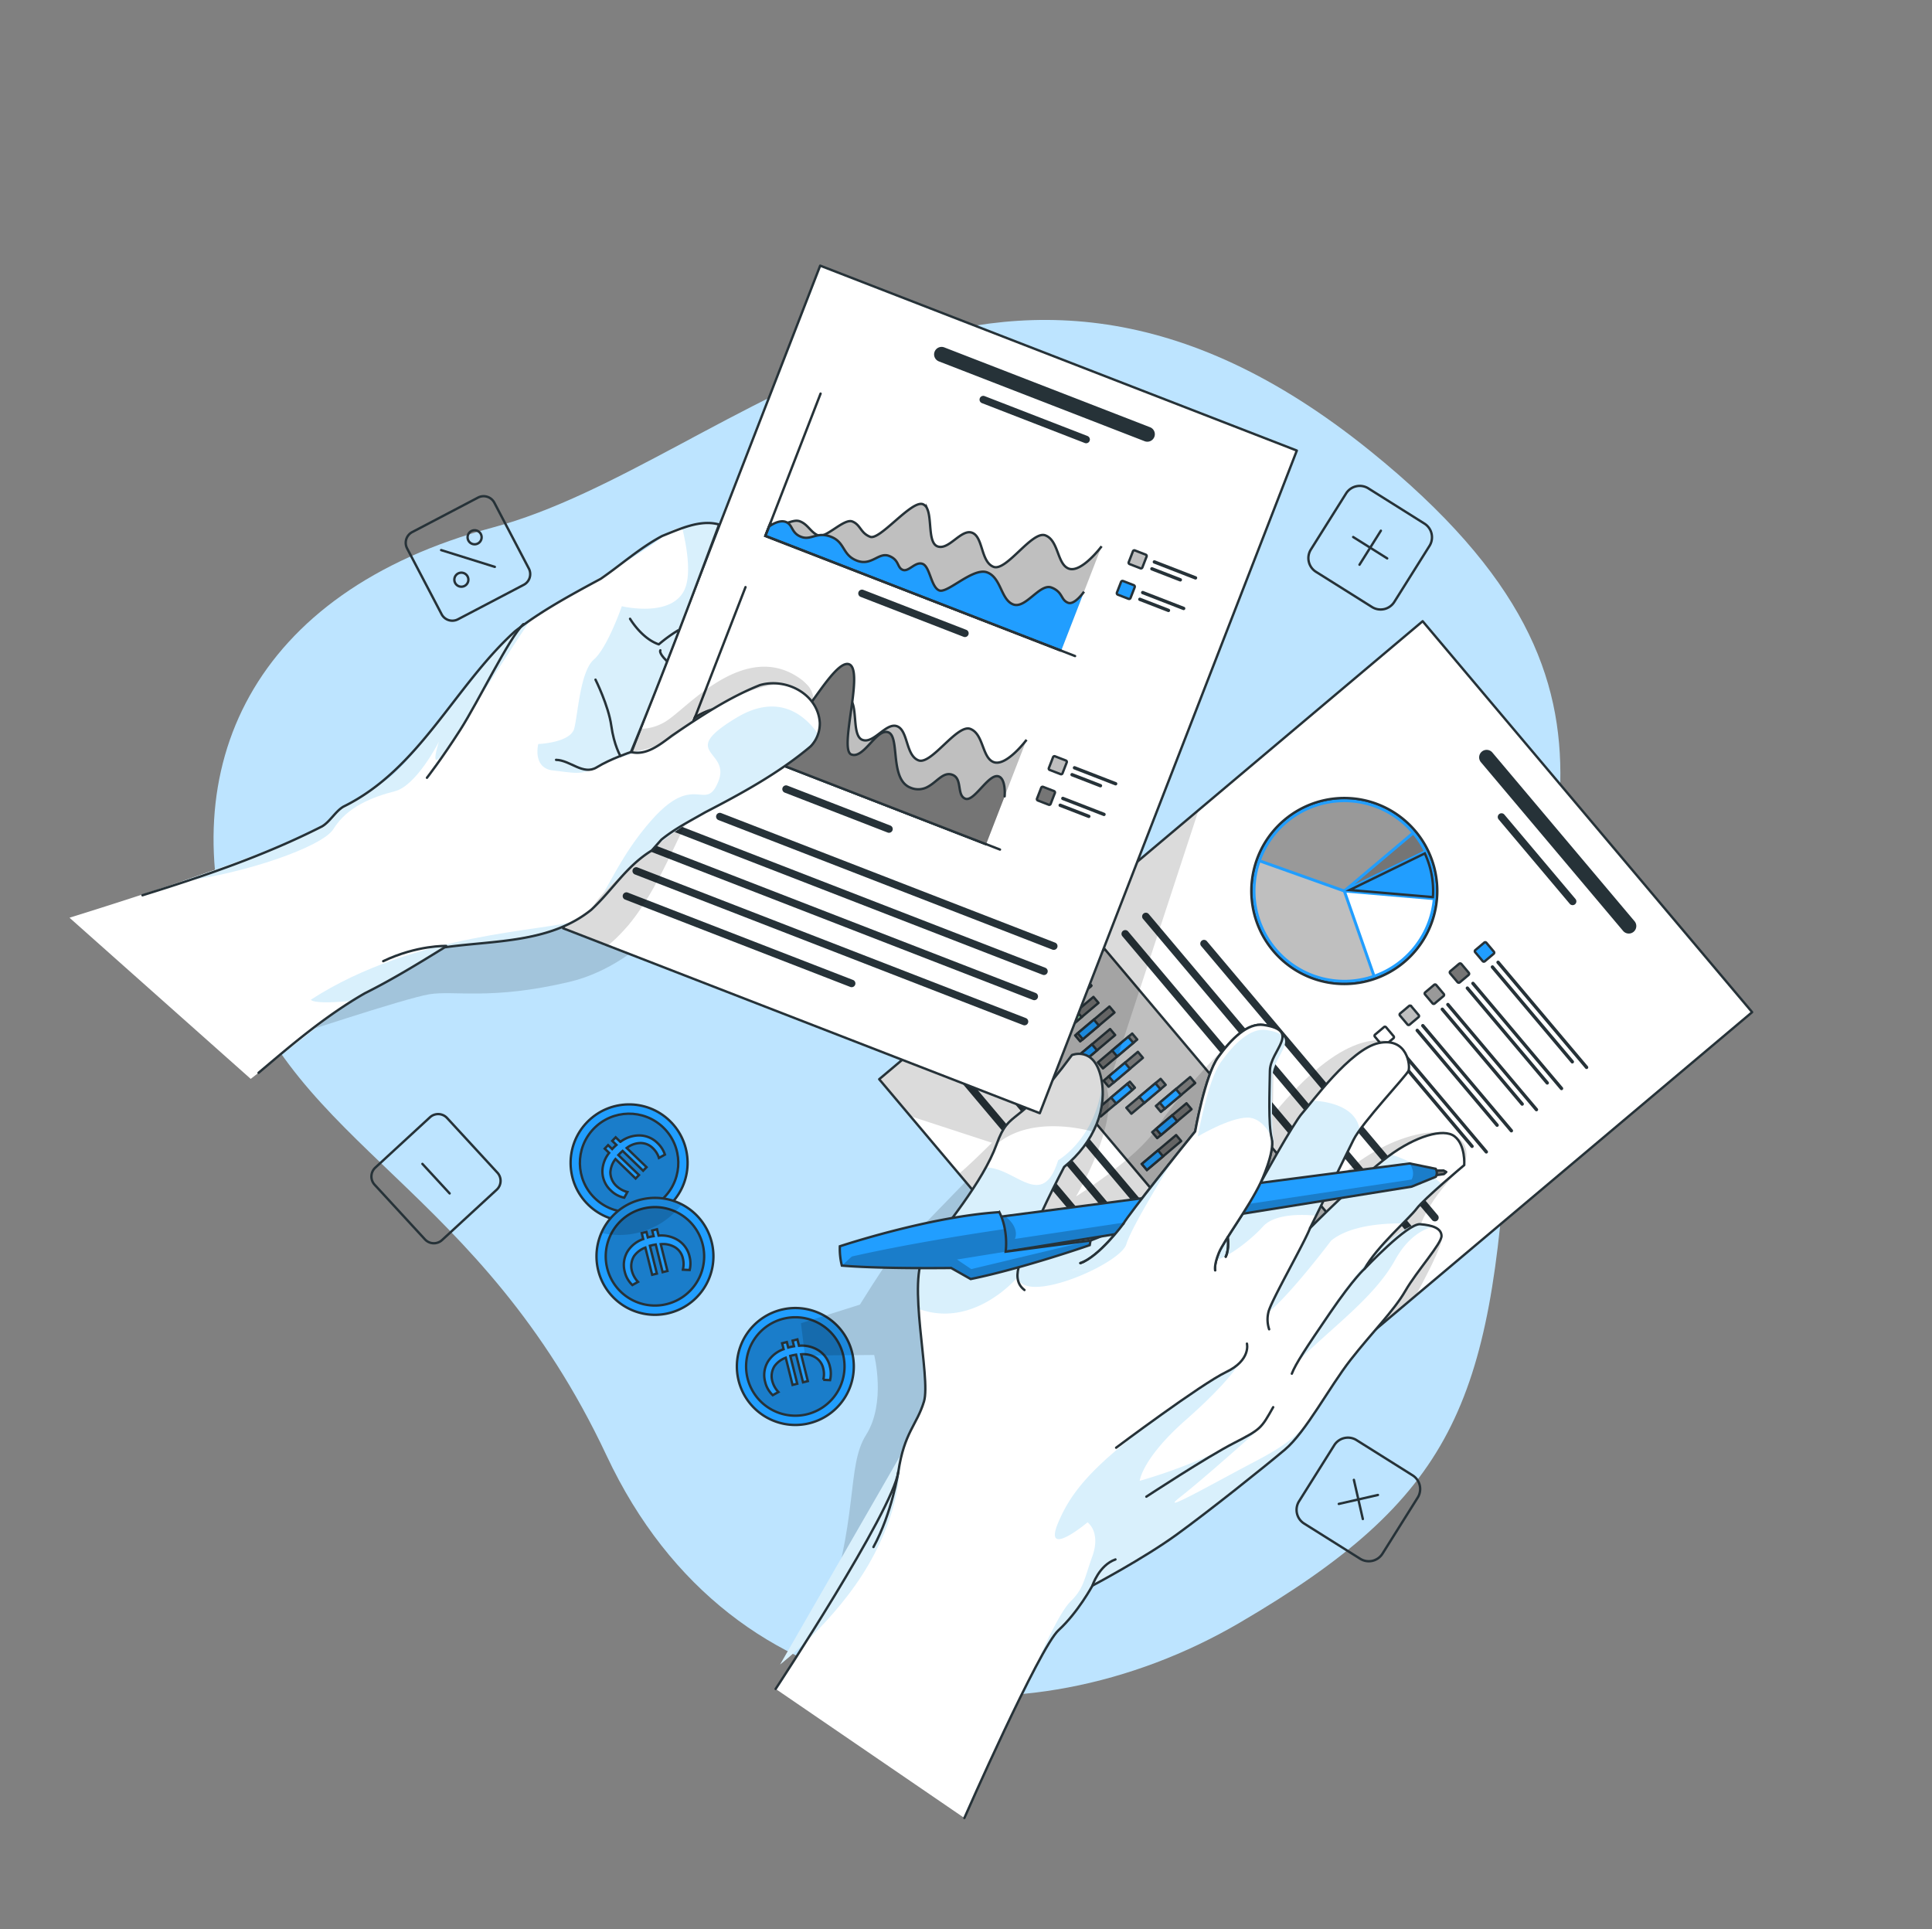 <svg xmlns="http://www.w3.org/2000/svg" xmlns:xlink="http://www.w3.org/1999/xlink" width="812.319" height="811.141" viewBox="0 0 812.319 811.141"><rect x="0" y="0" width="812.319" height="811.141" fill="#808080" stroke="none"/><defs><clipPath id="home-cfnc-clip-path"><rect width="597.943" height="550.191" fill="none"></rect></clipPath><clipPath id="home-cfnc-clip-path-5"><rect width="41.381" height="41.382" fill="none"></rect></clipPath><clipPath id="home-cfnc-clip-path-7"><path d="M216.6,322.77a24.514,24.514,0,1,0,7.094-1.045,24.45,24.45,0,0,0-7.094,1.045" transform="translate(-199.063 -321.725)" fill="none"></path></clipPath><clipPath id="home-cfnc-clip-path-8"><rect width="41.385" height="41.385" fill="none"></rect></clipPath><clipPath id="home-cfnc-clip-path-10"><rect width="17.737" height="32.115" fill="none"></rect></clipPath><clipPath id="home-cfnc-clip-path-13"><path d="M272.506,316.982a24.515,24.515,0,1,0,7.094-1.045,24.458,24.458,0,0,0-7.094,1.045" transform="translate(-254.968 -315.937)" fill="none"></path></clipPath><clipPath id="home-cfnc-clip-path-18"><rect width="137.467" height="191.02" fill="none"></rect></clipPath><clipPath id="home-cfnc-clip-path-20"><path d="M247.412,150.772,229.512,325.5l20.2,2.069,31.54,3.23,162.1,16.606,11.6-113.219L473.805,50.142l-213.834-21.9Z" transform="translate(-229.512 -28.238)" fill="none"></path></clipPath><clipPath id="home-cfnc-clip-path-21"><path d="M264.554,112.314A39.1,39.1,0,1,0,307.438,77.4a39.939,39.939,0,0,0-4.032-.206,39.107,39.107,0,0,0-38.852,35.118" transform="translate(-264.347 -77.196)" fill="none"></path></clipPath><clipPath id="home-cfnc-clip-path-23"><rect width="225.434" height="196.629" fill="none"></rect></clipPath><clipPath id="home-cfnc-clip-path-26"><rect width="1.087" height="1.741" fill="none"></rect></clipPath><clipPath id="home-cfnc-clip-path-27"><rect width="28.805" height="53.648" fill="none"></rect></clipPath><clipPath id="home-cfnc-clip-path-29"><path d="M399.424,155.392,292.48,289.538l-18,22.587,13.261,8.453L406.8,161.827l4.425-10.046a3.35,3.35,0,0,0-2.372-2.381Z" transform="translate(-274.478 -149.4)" fill="none"></path></clipPath><clipPath id="home-cfnc-clip-path-30"><rect width="136.751" height="171.178" fill="none"></rect></clipPath><clipPath id="home-cfnc-clip-path-33"><path d="M308.876,269.375a32.35,32.35,0,0,0-6.877-6.6,25.663,25.663,0,0,0-6.59-3.5C275.325,281.342,257.17,316.2,257.17,316.2a28.647,28.647,0,0,0,6.248,5.247c12.785-10.391,33.74-31.214,33.74-31.214l9.134-2.363c12.79-18.659,26.077-45.036,26.077-45.036l-1.1-1.628Z" transform="translate(-257.17 -241.209)" fill="none"></path></clipPath><clipPath id="home-cfnc-clip-path-34"><rect width="68.949" height="80.241" fill="none"></rect></clipPath><clipPath id="home-cfnc-clip-path-38"><rect width="110.618" height="191.918" fill="none"></rect></clipPath><clipPath id="home-cfnc-clip-path-40"><path d="M38.041,100.524,119.064,293.04l34.89,82.9,18.514-7.8,179.61-75.59L236.165,17.138Z" transform="translate(-38.041 -17.138)" fill="none"></path></clipPath><clipPath id="home-cfnc-clip-path-41"><rect width="53.908" height="144.995" fill="none"></rect></clipPath></defs><g transform="matrix(0.719, 0.695, -0.695, 0.719, 382.195, 0)"><g clip-path="url(#home-cfnc-clip-path)"><g><g clip-path="url(#home-cfnc-clip-path)"><path d="M271.223,1.546C436.784-13.2,437.064,80.211,511.662,167.233S602.224,293.71,574.1,394.025,451.216,572.98,333.983,528.423s-184.389-1.769-258.332-41.335-101.4-116.011-47.278-206.106S67.078,19.727,271.223,1.546" transform="translate(0 0)" fill="#bde4ff"></path></g></g><g><g clip-path="url(#home-cfnc-clip-path)"><path d="M248.077,46.314,220.84,52.05a6.8,6.8,0,0,1-8.049-5.248l-5.736-27.235a6.793,6.793,0,0,1,5.248-8.049L239.54,5.782a6.794,6.794,0,0,1,8.049,5.247l5.737,27.237A6.794,6.794,0,0,1,248.077,46.314Z" transform="translate(69.272 1.886)" fill="none" stroke="#263238" stroke-linecap="round" stroke-linejoin="round" stroke-width="1"></path><line x2="3.481" y2="16.529" transform="translate(297.722 22.538)" fill="none" stroke="#263238" stroke-linecap="round" stroke-linejoin="round" stroke-width="1"></line><line x1="16.529" y2="3.481" transform="translate(291.198 29.062)" fill="none" stroke="#263238" stroke-linecap="round" stroke-linejoin="round" stroke-width="1"></line><path d="M453.749,264.448l-27.235,5.736a6.793,6.793,0,0,1-8.049-5.248L412.728,237.7a6.794,6.794,0,0,1,5.248-8.049l27.237-5.737a6.8,6.8,0,0,1,8.049,5.25L459,256.4A6.794,6.794,0,0,1,453.749,264.448Z" transform="translate(138.131 74.916)" fill="none" stroke="#263238" stroke-linecap="round" stroke-linejoin="round" stroke-width="1"></path><line x1="9.226" y2="14.149" transform="translate(569.381 314.891)" fill="none" stroke="#263238" stroke-linecap="round" stroke-linejoin="round" stroke-width="1"></line><line x1="14.149" y1="9.226" transform="translate(566.919 317.352)" fill="none" stroke="#263238" stroke-linecap="round" stroke-linejoin="round" stroke-width="1"></line><path d="M5.09,0H36.331a5.091,5.091,0,0,1,5.091,5.091V36.332a5.09,5.09,0,0,1-5.09,5.09H5.091A5.091,5.091,0,0,1,0,36.331V5.09A5.09,5.09,0,0,1,5.09,0Z" transform="matrix(0.058, -0.998, 0.998, 0.058, 179.551, 514.001)" fill="none" stroke="#263238" stroke-linecap="round" stroke-linejoin="round" stroke-width="1"></path><line x1="16.862" y1="0.973" transform="translate(192.991 494.032)" fill="none" stroke="#263238" stroke-linecap="round" stroke-linejoin="round" stroke-width="1"></line><path d="M5.09,0H36.332a5.091,5.091,0,0,1,5.091,5.091v31.24a5.091,5.091,0,0,1-5.091,5.091H5.091A5.091,5.091,0,0,1,0,36.331V5.09A5.09,5.09,0,0,1,5.09,0Z" transform="matrix(0.314, -0.949, 0.949, 0.314, 3.696, 310.851)" fill="none" stroke="#263238" stroke-linecap="round" stroke-linejoin="round" stroke-width="1"></path><line x1="21.132" y2="10.614" transform="translate(19.302 292.395)" fill="none" stroke="#263238" stroke-linecap="round" stroke-linejoin="round" stroke-width="1"></line><path d="M22.609,216.194a2.949,2.949,0,1,1-3.958-1.311A2.947,2.947,0,0,1,22.609,216.194Z" transform="translate(5.7 71.837)" fill="none" stroke="#263238" stroke-linecap="round" stroke-linejoin="round" stroke-width="1"></path><path d="M28.893,228.7a2.948,2.948,0,1,1-3.958-1.311A2.947,2.947,0,0,1,28.893,228.7Z" transform="translate(7.804 76.025)" fill="none" stroke="#263238" stroke-linecap="round" stroke-linejoin="round" stroke-width="1"></path></g></g><g><g clip-path="url(#home-cfnc-clip-path)"><path d="M221.944,330.815a24.594,24.594,0,1,1-24.594-24.594,24.593,24.593,0,0,1,24.594,24.594" transform="translate(57.838 102.522)" fill="#219eff"></path><circle cx="24.594" cy="24.594" r="24.594" transform="translate(230.595 408.743)" fill="none" stroke="#263238" stroke-miterlimit="10" stroke-width="1"></circle><g transform="translate(234.498 412.646)" opacity="0.3"><g><g clip-path="url(#home-cfnc-clip-path-5)"><g opacity="0.7"><g><g clip-path="url(#home-cfnc-clip-path-5)"><path d="M217.062,329.836a20.691,20.691,0,1,1-20.691-20.691,20.691,20.691,0,0,1,20.691,20.691" transform="translate(-175.681 -309.145)"></path></g></g></g></g></g></g><circle cx="20.691" cy="20.691" r="20.691" transform="translate(234.498 412.646)" fill="none" stroke="#263238" stroke-linecap="round" stroke-linejoin="round" stroke-width="1"></circle><path d="M202.773,340.158a11.23,11.23,0,0,1-6.2,1.749,10.911,10.911,0,0,1-8.452-3.705,12.833,12.833,0,0,1-3-7.16H182.54V329h2.373v-.625c0-.666.041-1.291.083-1.874H182.54v-2.081h2.747a13.2,13.2,0,0,1,3.414-7.037,10.977,10.977,0,0,1,8.244-3.454,11.818,11.818,0,0,1,5.537,1.332l-.833,2.747a9.587,9.587,0,0,0-4.662-1.165,7.247,7.247,0,0,0-5.5,2.29,9.835,9.835,0,0,0-2.5,5.287h11.615V326.5H188.619c-.041.542-.084,1.167-.084,1.749V329h12.073v2.04H188.827a10,10,0,0,0,2.289,5.453,7.912,7.912,0,0,0,5.87,2.415,10.8,10.8,0,0,0,5.079-1.374Z" transform="translate(61.114 105.103)" fill="#219eff"></path><path d="M202.773,340.158a11.23,11.23,0,0,1-6.2,1.749,10.911,10.911,0,0,1-8.452-3.705,12.833,12.833,0,0,1-3-7.16H182.54V329h2.373v-.625c0-.666.041-1.291.083-1.874H182.54v-2.081h2.747a13.2,13.2,0,0,1,3.414-7.037,10.977,10.977,0,0,1,8.244-3.454,11.818,11.818,0,0,1,5.537,1.332l-.833,2.747a9.587,9.587,0,0,0-4.662-1.165,7.247,7.247,0,0,0-5.5,2.29,9.835,9.835,0,0,0-2.5,5.287h11.615V326.5H188.619c-.041.542-.084,1.167-.084,1.749V329h12.073v2.04H188.827a10,10,0,0,0,2.289,5.453,7.912,7.912,0,0,0,5.87,2.415,10.8,10.8,0,0,0,5.079-1.374Z" transform="translate(61.114 105.103)" fill="none" stroke="#263238" stroke-miterlimit="10" stroke-width="1"></path><path d="M243.883,360.3a24.583,24.583,0,1,1-6.234-34.211,24.6,24.6,0,0,1,6.234,34.211" transform="translate(66.645 107.712)" fill="#219eff"></path></g></g><g transform="translate(265.708 429.437)"><g clip-path="url(#home-cfnc-clip-path-7)"><g transform="translate(3.903 3.899)" opacity="0.3"><g><g clip-path="url(#home-cfnc-clip-path-8)"><g opacity="0.7"><g><g clip-path="url(#home-cfnc-clip-path-8)"><path d="M239.7,357.106a20.69,20.69,0,1,1-5.252-28.786,20.692,20.692,0,0,1,5.252,28.786" transform="translate(-201.987 -324.646)"></path></g></g></g></g></g></g><path d="M239.7,357.106a20.69,20.69,0,1,1-5.252-28.786A20.692,20.692,0,0,1,239.7,357.106Z" transform="translate(-198.084 -320.747)" fill="none" stroke="#263238" stroke-linecap="round" stroke-linejoin="round" stroke-width="1"></path><g transform="translate(0 1.045)" opacity="0.2"><g><g clip-path="url(#home-cfnc-clip-path-10)"><g opacity="0.7"><g><g clip-path="url(#home-cfnc-clip-path-10)"><path d="M216.8,326.125a33.126,33.126,0,0,1-16.2,28.5,24.575,24.575,0,0,1,16-32.115,32.313,32.313,0,0,1,.2,3.617" transform="translate(-199.063 -322.508)"></path></g></g></g></g></g></g></g></g><g><g clip-path="url(#home-cfnc-clip-path)"><path d="M243.883,360.3a24.583,24.583,0,1,1-6.234-34.211A24.6,24.6,0,0,1,243.883,360.3Z" transform="translate(66.645 107.712)" fill="none" stroke="#263238" stroke-miterlimit="10" stroke-width="1"></path><path d="M221.762,358.4a11.225,11.225,0,0,1-6.188-1.8,10.913,10.913,0,0,1-5.214-7.615,12.827,12.827,0,0,1,1.244-7.662l-2.19-1.366,1.078-1.731,2.014,1.256c.109-.178.22-.355.33-.53.352-.566.718-1.073,1.063-1.547l-2.085-1.3,1.1-1.766,2.332,1.452a13.2,13.2,0,0,1,6.619-4.166,10.978,10.978,0,0,1,8.823,1.428,11.816,11.816,0,0,1,4,4.059l-2.161,1.891a9.583,9.583,0,0,0-3.34-3.456,7.251,7.251,0,0,0-5.876-.962,9.833,9.833,0,0,0-4.916,3.166l9.857,6.143-1.1,1.766-10.175-6.342c-.322.438-.687.946-1,1.44-.131.212-.242.388-.4.637l10.246,6.384-1.079,1.733-10-6.232a10.013,10.013,0,0,0-.94,5.838,7.911,7.911,0,0,0,3.7,5.155,10.8,10.8,0,0,0,5.038,1.52Z" transform="translate(70.111 110.905)" fill="#219eff"></path><path d="M221.762,358.4a11.225,11.225,0,0,1-6.188-1.8,10.913,10.913,0,0,1-5.214-7.615,12.827,12.827,0,0,1,1.244-7.662l-2.19-1.366,1.078-1.731,2.014,1.256c.109-.178.22-.355.33-.53.352-.566.718-1.073,1.063-1.547l-2.085-1.3,1.1-1.766,2.332,1.452a13.2,13.2,0,0,1,6.619-4.166,10.978,10.978,0,0,1,8.823,1.428,11.816,11.816,0,0,1,4,4.059l-2.161,1.891a9.583,9.583,0,0,0-3.34-3.456,7.251,7.251,0,0,0-5.876-.962,9.833,9.833,0,0,0-4.916,3.166l9.857,6.143-1.1,1.766-10.175-6.342c-.322.438-.687.946-1,1.44-.131.212-.242.388-.4.637l10.246,6.384-1.079,1.733-10-6.232a10.013,10.013,0,0,0-.94,5.838,7.911,7.911,0,0,0,3.7,5.155,10.8,10.8,0,0,0,5.038,1.52Z" transform="translate(70.111 110.905)" fill="none" stroke="#263238" stroke-miterlimit="10" stroke-width="1"></path><path d="M299.789,354.517a24.583,24.583,0,1,1-6.233-34.211,24.6,24.6,0,0,1,6.233,34.211" transform="translate(85.362 105.774)" fill="#219eff"></path></g></g><g transform="translate(340.331 421.712)"><g clip-path="url(#home-cfnc-clip-path-13)"><g transform="translate(3.904 3.899)" opacity="0.3"><g><g clip-path="url(#home-cfnc-clip-path-8)"><g opacity="0.7"><g><g clip-path="url(#home-cfnc-clip-path-8)"><path d="M295.6,351.318a20.69,20.69,0,1,1-5.252-28.786,20.692,20.692,0,0,1,5.252,28.786" transform="translate(-257.893 -318.858)"></path></g></g></g></g></g></g><path d="M295.6,351.318a20.69,20.69,0,1,1-5.252-28.786A20.692,20.692,0,0,1,295.6,351.318Z" transform="translate(-253.989 -314.959)" fill="none" stroke="#263238" stroke-linecap="round" stroke-linejoin="round" stroke-width="1"></path></g></g><g><g clip-path="url(#home-cfnc-clip-path)"><path d="M299.789,354.517a24.583,24.583,0,1,1-6.233-34.211A24.6,24.6,0,0,1,299.789,354.517Z" transform="translate(85.362 105.774)" fill="none" stroke="#263238" stroke-miterlimit="10" stroke-width="1"></path><path d="M277.668,352.607a11.224,11.224,0,0,1-6.188-1.8,10.913,10.913,0,0,1-5.214-7.615,12.826,12.826,0,0,1,1.244-7.662l-2.19-1.366,1.078-1.731,2.014,1.256c.109-.178.22-.355.33-.53.352-.566.718-1.073,1.061-1.547l-2.084-1.3,1.1-1.766L271.152,330a13.2,13.2,0,0,1,6.619-4.166,10.978,10.978,0,0,1,8.823,1.428,11.816,11.816,0,0,1,4,4.059l-2.161,1.891a9.583,9.583,0,0,0-3.34-3.456,7.251,7.251,0,0,0-5.876-.962,9.833,9.833,0,0,0-4.916,3.166l9.857,6.143-1.1,1.766-10.175-6.342c-.322.438-.687.946-1,1.44-.131.212-.242.388-.4.637l10.246,6.386-1.078,1.731-10-6.232a10.013,10.013,0,0,0-.94,5.838,7.912,7.912,0,0,0,3.7,5.155,10.8,10.8,0,0,0,5.038,1.52Z" transform="translate(88.828 108.967)" fill="#219eff"></path><path d="M277.668,352.607a11.224,11.224,0,0,1-6.188-1.8,10.913,10.913,0,0,1-5.214-7.615,12.826,12.826,0,0,1,1.244-7.662l-2.19-1.366,1.078-1.731,2.014,1.256c.109-.178.22-.355.33-.53.352-.566.718-1.073,1.061-1.547l-2.084-1.3,1.1-1.766L271.152,330a13.2,13.2,0,0,1,6.619-4.166,10.978,10.978,0,0,1,8.823,1.428,11.816,11.816,0,0,1,4,4.059l-2.161,1.891a9.583,9.583,0,0,0-3.34-3.456,7.251,7.251,0,0,0-5.876-.962,9.833,9.833,0,0,0-4.916,3.166l9.857,6.143-1.1,1.766-10.175-6.342c-.322.438-.687.946-1,1.44-.131.212-.242.388-.4.637l10.246,6.386-1.078,1.731-10-6.232a10.013,10.013,0,0,0-.94,5.838,7.912,7.912,0,0,0,3.7,5.155,10.8,10.8,0,0,0,5.038,1.52Z" transform="translate(88.828 108.967)" fill="none" stroke="#263238" stroke-miterlimit="10" stroke-width="1"></path></g></g><g><g clip-path="url(#home-cfnc-clip-path)"><g transform="translate(353.98 333.822)" opacity="0.2"><g><g clip-path="url(#home-cfnc-clip-path-18)"><g opacity="0.7"><g><g clip-path="url(#home-cfnc-clip-path-18)"><path d="M273.622,250.092s-.1,51.037,0,54.018,3.963,20.9,3.963,20.9l-12.391,22.845,10.669,8.6,20.756-20.4s17.675,10.919,20.907,26.533,22.461,26.988,42.417,70.234,42.717-96.767,42.717-96.767l-61.57-77.518Z" transform="translate(-265.194 -250.092)"></path></g></g></g></g></g></g></g></g><path d="M473.806,50.142,454.945,234.184,443.346,347.4l-162.1-16.6-31.541-3.23-20.2-2.069,17.9-174.725,12.56-122.534Z" transform="translate(76.84 9.454)" fill="#fff"></path><g transform="translate(306.352 37.692)"><g clip-path="url(#home-cfnc-clip-path-20)"><path d="M390.028,52.173l-92.305-9.458a3.154,3.154,0,0,0-.643,6.275l92.305,9.458a3.154,3.154,0,0,0,.643-6.275" transform="translate(-207.839 -23.397)" fill="#263238"></path><path d="M359.738,58.872l-46.153-4.729a1.577,1.577,0,0,0-.322,3.137l46.153,4.729a1.577,1.577,0,1,0,.322-3.137" transform="translate(-201.946 -19.568)" fill="#263238"></path><path d="M423.781,163.3,273.968,147.947a1.577,1.577,0,1,0-.322,3.137L423.46,166.435a1.577,1.577,0,1,0,.322-3.137" transform="translate(-215.21 11.837)" fill="#263238"></path><path d="M429.033,172.378l-174.2-17.852a1.577,1.577,0,1,0-.322,3.138l174.2,17.85a1.577,1.577,0,1,0,.322-3.137" transform="translate(-221.618 14.04)" fill="#263238"></path><path d="M379.386,175.83,253.963,162.977a1.577,1.577,0,0,0-.322,3.138l125.423,12.851a1.577,1.577,0,1,0,.322-3.137" transform="translate(-221.908 16.869)" fill="#263238"></path><rect width="50.007" height="176.536" transform="translate(24.997 241.765) rotate(-84.149)" fill="#bfbfbf"></rect><rect width="50.007" height="176.536" transform="translate(24.997 241.765) rotate(-84.149)" fill="none" stroke="#263238" stroke-miterlimit="10" stroke-width="1"></rect><path d="M342.35,120.287A39.1,39.1,0,1,1,307.438,77.4a39.1,39.1,0,0,1,34.912,42.884" transform="translate(-217.849 -11.847)" fill="#92e3a9"></path></g></g><g transform="translate(352.85 103.041)"><g clip-path="url(#home-cfnc-clip-path-21)"><path d="M342.35,120.287A39.1,39.1,0,1,1,307.438,77.4a39.1,39.1,0,0,1,34.912,42.884" transform="translate(-264.347 -77.196)" fill="#219eff"></path><path d="M342.35,120.287A39.1,39.1,0,1,1,307.438,77.4,39.1,39.1,0,0,1,342.35,120.287Z" transform="translate(-264.347 -77.196)" fill="none" stroke="#263238" stroke-miterlimit="10" stroke-width="1"></path></g></g><g transform="translate(306.352 37.692)"><g clip-path="url(#home-cfnc-clip-path-20)"><path d="M342.35,120.287A39.1,39.1,0,1,1,307.438,77.4,39.1,39.1,0,0,1,342.35,120.287Z" transform="translate(-217.849 -11.847)" fill="none" stroke="#263238" stroke-miterlimit="10" stroke-width="1"></path><path d="M294.484,112.156,327,128.515a37.358,37.358,0,0,0-4.3-39.328Z" transform="translate(-207.76 -7.833)" fill="#fff"></path><path d="M294.646,113.355,321.87,91.191a37.281,37.281,0,0,0-15.206-10.832l-4.911,13.483Z" transform="translate(-207.705 -10.788)" fill="#219eff"></path><path d="M294.646,113.355,321.87,91.191a37.281,37.281,0,0,0-15.206-10.832l-4.911,13.483Z" transform="translate(-207.705 -10.788)" fill="none" stroke="#263238" stroke-miterlimit="10" stroke-width="1"></path><path d="M297.78,78.714l-3.3,32.225,11.088-30.444a37.4,37.4,0,0,0-7.786-1.781" transform="translate(-207.762 -11.339)" fill="#757575"></path><path d="M302.437,115.439l3.769-36.784a37.331,37.331,0,0,0-37.442,52.078Z" transform="translate(-217.408 -11.405)" fill="#999"></path><path d="M298.3,143.465a37.348,37.348,0,0,0,36.886-19.82L302.1,107l-33.734,15.322A37.321,37.321,0,0,0,298.3,143.465" transform="translate(-216.505 -1.87)" fill="#bfbfbf"></path><path d="M341.481,93.709l-4.46-.456a.837.837,0,0,1-.746-.917l.458-4.46a.835.835,0,0,1,.917-.746l4.458.457a.835.835,0,0,1,.746.917l-.457,4.46a.836.836,0,0,1-.917.746" transform="translate(-193.77 -8.523)" fill="#219eff"></path><path d="M.626,0h4.9a.626.626,0,0,1,.626.626v4.9a.626.626,0,0,1-.626.626H.627A.627.627,0,0,1,0,5.528V.626A.626.626,0,0,1,.626,0Z" transform="translate(142.421 84.645) rotate(-84.155)" fill="none" stroke="#263238" stroke-miterlimit="10" stroke-width="1"></path><path d="M401.643,95.75l-57.47-5.888a.708.708,0,0,1,.144-1.408l57.47,5.89a.706.706,0,1,1-.144,1.406" transform="translate(-191.336 -8.079)" fill="#263238"></path><path d="M395.78,97.467l-51.842-5.312a.707.707,0,0,1,.144-1.407l51.842,5.312a.707.707,0,0,1-.144,1.407" transform="translate(-191.415 -7.311)" fill="#263238"></path><path d="M340.428,103.981l-4.46-.456a.837.837,0,0,1-.746-.917l.456-4.46a.837.837,0,0,1,.917-.746l4.46.456a.837.837,0,0,1,.746.917l-.456,4.46a.836.836,0,0,1-.917.746" transform="translate(-194.122 -5.084)" fill="#757575"></path><rect width="6.155" height="6.155" rx="0.626" transform="translate(141.015 98.357) rotate(-84.155)" fill="none" stroke="#263238" stroke-linecap="round" stroke-linejoin="round" stroke-width="1"></rect><path d="M400.591,106.023l-57.47-5.889a.707.707,0,0,1,.144-1.407l57.47,5.889a.707.707,0,0,1-.144,1.407" transform="translate(-191.689 -4.64)" fill="#263238"></path><path d="M394.728,107.739l-51.842-5.312a.706.706,0,1,1,.144-1.406l51.842,5.312a.706.706,0,1,1-.144,1.406" transform="translate(-191.767 -3.872)" fill="#263238"></path><path d="M339.376,114.254l-4.46-.456a.837.837,0,0,1-.746-.917l.455-4.46a.839.839,0,0,1,.918-.746l4.46.456a.835.835,0,0,1,.746.917l-.456,4.46a.836.836,0,0,1-.917.746" transform="translate(-194.474 -1.644)" fill="#999"></path><path d="M.626,0h4.9a.626.626,0,0,1,.626.626v4.9a.627.627,0,0,1-.627.627H.626A.626.626,0,0,1,0,5.529V.626A.626.626,0,0,1,.626,0Z" transform="translate(139.61 112.069) rotate(-84.155)" fill="none" stroke="#263238" stroke-linecap="round" stroke-linejoin="round" stroke-width="1"></path><path d="M399.538,116.3l-57.47-5.889a.707.707,0,0,1,.144-1.407l57.47,5.889a.707.707,0,1,1-.144,1.407" transform="translate(-192.041 -1.2)" fill="#263238"></path><path d="M393.675,118.012,341.833,112.7a.707.707,0,1,1,.144-1.407l51.842,5.312a.707.707,0,0,1-.144,1.407" transform="translate(-192.12 -0.433)" fill="#263238"></path><path d="M338.323,124.527l-4.458-.457a.837.837,0,0,1-.747-.917l.458-4.46a.835.835,0,0,1,.917-.746l4.458.456a.836.836,0,0,1,.746.917l-.456,4.46a.836.836,0,0,1-.917.746" transform="translate(-194.827 1.795)" fill="#bfbfbf"></path><path d="M.626,0h4.9a.627.627,0,0,1,.627.627v4.9a.626.626,0,0,1-.626.626H.627A.627.627,0,0,1,0,5.528V.626A.626.626,0,0,1,.626,0Z" transform="matrix(0.102, -0.995, 0.995, 0.102, 138.205, 125.78)" fill="none" stroke="#263238" stroke-miterlimit="10" stroke-width="1"></path><path d="M398.485,126.569l-57.468-5.889a.707.707,0,1,1,.144-1.407l57.47,5.889a.707.707,0,0,1-.146,1.407" transform="translate(-192.394 2.239)" fill="#263238"></path><path d="M392.622,128.285l-51.842-5.312a.707.707,0,0,1,.144-1.407l51.842,5.312a.707.707,0,0,1-.144,1.407" transform="translate(-192.472 3.007)" fill="#263238"></path><path d="M337.27,134.8l-4.46-.456a.837.837,0,0,1-.746-.917l.458-4.46a.835.835,0,0,1,.917-.746l4.458.456a.835.835,0,0,1,.746.917l-.457,4.46a.836.836,0,0,1-.917.746" transform="translate(-195.179 5.235)" fill="#fff"></path><path d="M.626,0h4.9a.626.626,0,0,1,.626.626v4.9a.627.627,0,0,1-.627.627H.627A.627.627,0,0,1,0,5.528V.626A.626.626,0,0,1,.626,0Z" transform="translate(136.8 139.493) rotate(-84.155)" fill="none" stroke="#263238" stroke-linecap="round" stroke-linejoin="round" stroke-width="1"></path><path d="M397.433,136.841l-57.47-5.888a.708.708,0,0,1,.144-1.408l57.47,5.89a.706.706,0,1,1-.144,1.406" transform="translate(-192.746 5.678)" fill="#263238"></path><path d="M391.57,138.558l-51.842-5.312a.707.707,0,0,1,.144-1.407l51.842,5.312a.707.707,0,0,1-.144,1.407" transform="translate(-192.825 6.446)" fill="#263238"></path><rect width="18.859" height="3.299" transform="translate(179.126 242.959) rotate(-84.149)" fill="#757575"></rect><rect width="18.859" height="3.299" transform="translate(179.126 242.959) rotate(-84.149)" fill="none" stroke="#263238" stroke-linecap="round" stroke-linejoin="round" stroke-width="1"></rect><rect width="8.877" height="3.299" transform="translate(179.416 240.133) rotate(-84.146)" fill="#92e3a9"></rect><rect width="8.877" height="3.299" transform="translate(179.416 240.133) rotate(-84.146)" fill="none" stroke="#263238" stroke-miterlimit="10" stroke-width="1"></rect><rect width="18.859" height="3.298" transform="translate(186.998 238.982) rotate(-84.146)" fill="#757575"></rect><rect width="18.859" height="3.298" transform="translate(186.998 238.982) rotate(-84.146)" fill="none" stroke="#263238" stroke-linecap="round" stroke-linejoin="round" stroke-width="1"></rect><rect width="8.877" height="3.299" transform="translate(187.505 234.036) rotate(-84.146)" fill="#92e3a9"></rect><rect width="8.877" height="3.299" transform="translate(187.505 234.036) rotate(-84.146)" fill="none" stroke="#263238" stroke-miterlimit="10" stroke-width="1"></rect><rect width="18.859" height="3.298" transform="translate(194.016 243.337) rotate(-84.146)" fill="#757575"></rect><rect width="18.859" height="3.298" transform="translate(194.016 243.337) rotate(-84.146)" fill="none" stroke="#263238" stroke-linecap="round" stroke-linejoin="round" stroke-width="1"></rect><rect width="8.877" height="3.299" transform="translate(194.74 236.272) rotate(-84.149)" fill="#92e3a9"></rect><rect width="8.877" height="3.299" transform="translate(194.74 236.272) rotate(-84.149)" fill="none" stroke="#263238" stroke-miterlimit="10" stroke-width="1"></rect><rect width="18.859" height="3.298" transform="translate(172.119 238.496) rotate(-84.146)" fill="#757575"></rect><rect width="18.859" height="3.298" transform="translate(172.119 238.496) rotate(-84.146)" fill="none" stroke="#263238" stroke-linecap="round" stroke-linejoin="round" stroke-width="1"></rect><rect width="8.877" height="3.299" transform="translate(172.409 235.669) rotate(-84.149)" fill="#92e3a9"></rect><rect width="8.877" height="3.299" transform="translate(172.409 235.669) rotate(-84.149)" fill="none" stroke="#263238" stroke-miterlimit="10" stroke-width="1"></rect><rect width="18.859" height="3.298" transform="translate(164.163 243.289) rotate(-84.146)" fill="#757575"></rect><rect width="18.859" height="3.298" transform="translate(164.163 243.289) rotate(-84.146)" fill="none" stroke="#263238" stroke-linecap="round" stroke-linejoin="round" stroke-width="1"></rect><rect width="8.877" height="3.299" transform="translate(164.381 241.169) rotate(-84.149)" fill="#92e3a9"></rect><rect width="8.877" height="3.299" transform="translate(164.381 241.169) rotate(-84.149)" fill="none" stroke="#263238" stroke-miterlimit="10" stroke-width="1"></rect><rect width="18.859" height="3.299" transform="translate(157.273 237.689) rotate(-84.149)" fill="#757575"></rect><rect width="18.859" height="3.299" transform="translate(157.273 237.689) rotate(-84.149)" fill="none" stroke="#263238" stroke-linecap="round" stroke-linejoin="round" stroke-width="1"></rect><rect width="8.877" height="3.299" transform="translate(157.345 236.982) rotate(-84.149)" fill="#92e3a9"></rect><rect width="8.877" height="3.299" transform="translate(157.345 236.982) rotate(-84.149)" fill="none" stroke="#263238" stroke-miterlimit="10" stroke-width="1"></rect><rect width="18.859" height="3.298" transform="translate(148.881 246.74) rotate(-84.146)" fill="#757575"></rect><rect width="18.859" height="3.298" transform="translate(148.881 246.74) rotate(-84.146)" fill="none" stroke="#263238" stroke-linecap="round" stroke-linejoin="round" stroke-width="1"></rect><rect width="8.877" height="3.299" transform="translate(148.953 246.033) rotate(-84.149)" fill="#92e3a9"></rect><rect width="8.877" height="3.299" transform="translate(148.953 246.033) rotate(-84.149)" fill="none" stroke="#263238" stroke-miterlimit="10" stroke-width="1"></rect><rect width="18.859" height="3.299" transform="translate(142.705 234.169) rotate(-84.149)" fill="#757575"></rect><rect width="18.859" height="3.299" transform="translate(142.705 234.169) rotate(-84.149)" fill="none" stroke="#263238" stroke-linecap="round" stroke-linejoin="round" stroke-width="1"></rect><rect width="8.877" height="3.299" transform="translate(142.994 231.342) rotate(-84.149)" fill="#92e3a9"></rect><rect width="8.877" height="3.299" transform="translate(142.994 231.342) rotate(-84.149)" fill="none" stroke="#263238" stroke-miterlimit="10" stroke-width="1"></rect><rect width="18.859" height="3.299" transform="translate(135.43 232.317) rotate(-84.149)" fill="#757575"></rect><rect width="18.859" height="3.299" transform="translate(135.43 232.317) rotate(-84.149)" fill="none" stroke="#263238" stroke-linecap="round" stroke-linejoin="round" stroke-width="1"></rect><rect width="8.877" height="3.299" transform="translate(136.154 225.251) rotate(-84.149)" fill="#92e3a9"></rect><rect width="8.877" height="3.299" transform="translate(136.154 225.251) rotate(-84.149)" fill="none" stroke="#263238" stroke-miterlimit="10" stroke-width="1"></rect><rect width="18.859" height="3.299" transform="translate(126.837 243.334) rotate(-84.149)" fill="#757575"></rect><rect width="18.859" height="3.299" transform="translate(126.837 243.334) rotate(-84.149)" fill="none" stroke="#263238" stroke-linecap="round" stroke-linejoin="round" stroke-width="1"></rect><rect width="8.877" height="3.299" transform="translate(127.633 235.562) rotate(-84.146)" fill="#92e3a9"></rect><rect width="8.877" height="3.299" transform="translate(127.633 235.562) rotate(-84.146)" fill="none" stroke="#263238" stroke-miterlimit="10" stroke-width="1"></rect><rect width="18.859" height="3.299" transform="translate(120.295 234.332) rotate(-84.149)" fill="#757575"></rect><rect width="18.859" height="3.299" transform="translate(120.295 234.332) rotate(-84.149)" fill="none" stroke="#263238" stroke-linecap="round" stroke-linejoin="round" stroke-width="1"></rect><rect width="8.877" height="3.299" transform="translate(120.657 230.799) rotate(-84.146)" fill="#92e3a9"></rect><rect width="8.877" height="3.299" transform="translate(120.657 230.799) rotate(-84.146)" fill="none" stroke="#263238" stroke-miterlimit="10" stroke-width="1"></rect><rect width="18.859" height="3.298" transform="translate(112.406 238.469) rotate(-84.146)" fill="#757575"></rect><rect width="18.859" height="3.298" transform="translate(112.406 238.469) rotate(-84.146)" fill="none" stroke="#263238" stroke-linecap="round" stroke-linejoin="round" stroke-width="1"></rect><rect width="8.877" height="3.299" transform="translate(112.696 235.643) rotate(-84.146)" fill="#92e3a9"></rect><rect width="8.877" height="3.299" transform="translate(112.696 235.643) rotate(-84.146)" fill="none" stroke="#263238" stroke-miterlimit="10" stroke-width="1"></rect><rect width="18.859" height="3.299" transform="translate(104.156 246.136) rotate(-84.149)" fill="#757575"></rect><rect width="18.859" height="3.299" transform="translate(104.156 246.136) rotate(-84.149)" fill="none" stroke="#263238" stroke-linecap="round" stroke-linejoin="round" stroke-width="1"></rect><rect width="8.877" height="3.299" transform="translate(104.156 246.136) rotate(-84.149)" fill="#219eff"></rect><rect width="8.877" height="3.299" transform="translate(104.156 246.136) rotate(-84.149)" fill="none" stroke="#263238" stroke-miterlimit="10" stroke-width="1"></rect><rect width="18.859" height="3.299" transform="translate(97.987 233.497) rotate(-84.149)" fill="#757575"></rect><rect width="18.859" height="3.299" transform="translate(97.987 233.497) rotate(-84.149)" fill="none" stroke="#263238" stroke-linecap="round" stroke-linejoin="round" stroke-width="1"></rect><rect width="8.877" height="3.299" transform="translate(98.204 231.377) rotate(-84.149)" fill="#219eff"></rect><rect width="8.877" height="3.299" transform="translate(98.204 231.377) rotate(-84.149)" fill="none" stroke="#263238" stroke-miterlimit="10" stroke-width="1"></rect><rect width="18.859" height="3.299" transform="translate(91.445 224.496) rotate(-84.149)" fill="#757575"></rect><rect width="18.859" height="3.299" transform="translate(91.445 224.496) rotate(-84.149)" fill="none" stroke="#263238" stroke-linecap="round" stroke-linejoin="round" stroke-width="1"></rect><rect width="8.877" height="3.299" transform="translate(91.662 222.376) rotate(-84.146)" fill="#219eff"></rect><rect width="8.877" height="3.299" transform="translate(91.662 222.376) rotate(-84.146)" fill="none" stroke="#263238" stroke-miterlimit="10" stroke-width="1"></rect><rect width="18.859" height="3.298" transform="translate(83.04 233.668) rotate(-84.146)" fill="#757575"></rect><rect width="18.859" height="3.298" transform="translate(83.04 233.668) rotate(-84.146)" fill="none" stroke="#263238" stroke-linecap="round" stroke-linejoin="round" stroke-width="1"></rect><rect width="8.877" height="3.299" transform="translate(83.764 226.602) rotate(-84.149)" fill="#219eff"></rect><rect width="8.877" height="3.299" transform="translate(83.764 226.602) rotate(-84.149)" fill="none" stroke="#263238" stroke-miterlimit="10" stroke-width="1"></rect><rect width="18.859" height="3.298" transform="translate(74.567 243.516) rotate(-84.146)" fill="#757575"></rect><rect width="18.859" height="3.298" transform="translate(74.567 243.516) rotate(-84.146)" fill="none" stroke="#263238" stroke-linecap="round" stroke-linejoin="round" stroke-width="1"></rect><rect width="8.877" height="3.299" transform="translate(75.436 235.037) rotate(-84.146)" fill="#219eff"></rect><rect width="8.877" height="3.299" transform="translate(75.436 235.037) rotate(-84.146)" fill="none" stroke="#263238" stroke-miterlimit="10" stroke-width="1"></rect><rect width="18.859" height="3.298" transform="translate(68.266 232.154) rotate(-84.146)" fill="#757575"></rect><rect width="18.859" height="3.298" transform="translate(68.266 232.154) rotate(-84.146)" fill="none" stroke="#263238" stroke-linecap="round" stroke-linejoin="round" stroke-width="1"></rect><rect width="8.877" height="3.299" transform="translate(68.556 229.328) rotate(-84.146)" fill="#219eff"></rect><rect width="8.877" height="3.299" transform="translate(68.556 229.328) rotate(-84.146)" fill="none" stroke="#263238" stroke-miterlimit="10" stroke-width="1"></rect><rect width="18.859" height="3.299" transform="translate(61.2 228.276) rotate(-84.149)" fill="#757575"></rect><rect width="18.859" height="3.299" transform="translate(61.2 228.276) rotate(-84.149)" fill="none" stroke="#263238" stroke-linecap="round" stroke-linejoin="round" stroke-width="1"></rect><rect width="8.877" height="3.299" transform="translate(61.996 220.504) rotate(-84.146)" fill="#219eff"></rect><rect width="8.877" height="3.299" transform="translate(61.996 220.504) rotate(-84.146)" fill="none" stroke="#263238" stroke-miterlimit="10" stroke-width="1"></rect><rect width="18.859" height="3.299" transform="translate(53.213 233.371) rotate(-84.149)" fill="#757575"></rect><rect width="18.859" height="3.299" transform="translate(53.213 233.371) rotate(-84.149)" fill="none" stroke="#263238" stroke-linecap="round" stroke-linejoin="round" stroke-width="1"></rect><rect width="8.877" height="3.299" transform="translate(53.213 233.371) rotate(-84.149)" fill="#219eff"></rect><rect width="8.877" height="3.299" transform="translate(53.213 233.371) rotate(-84.149)" fill="none" stroke="#263238" stroke-miterlimit="10" stroke-width="1"></rect><rect width="18.859" height="3.299" transform="translate(46.426 226.762) rotate(-84.149)" fill="#757575"></rect><rect width="18.859" height="3.299" transform="translate(46.426 226.762) rotate(-84.149)" fill="none" stroke="#263238" stroke-linecap="round" stroke-linejoin="round" stroke-width="1"></rect><rect width="8.877" height="3.299" transform="translate(46.571 225.349) rotate(-84.149)" fill="#219eff"></rect><rect width="8.877" height="3.299" transform="translate(46.571 225.349) rotate(-84.149)" fill="none" stroke="#263238" stroke-miterlimit="10" stroke-width="1"></rect><rect width="18.859" height="3.298" transform="translate(38.779 228.536) rotate(-84.146)" fill="#757575"></rect><rect width="18.859" height="3.298" transform="translate(38.779 228.536) rotate(-84.146)" fill="none" stroke="#263238" stroke-linecap="round" stroke-linejoin="round" stroke-width="1"></rect><rect width="8.877" height="3.299" transform="translate(38.852 227.829) rotate(-84.149)" fill="#92e3a9"></rect><rect width="8.877" height="3.299" transform="translate(38.852 227.829) rotate(-84.149)" fill="none" stroke="#263238" stroke-miterlimit="10" stroke-width="1"></rect><rect width="18.859" height="3.299" transform="translate(31.64 225.37) rotate(-84.149)" fill="#757575"></rect><rect width="18.859" height="3.299" transform="translate(31.64 225.37) rotate(-84.149)" fill="none" stroke="#263238" stroke-linecap="round" stroke-linejoin="round" stroke-width="1"></rect><rect width="8.877" height="3.299" transform="translate(32.581 216.184) rotate(-84.149)" fill="#92e3a9"></rect><rect width="8.877" height="3.299" transform="translate(32.581 216.184) rotate(-84.149)" fill="none" stroke="#263238" stroke-miterlimit="10" stroke-width="1"></rect><path d="M416.806,231.366,266.993,216.014a1.577,1.577,0,1,0-.322,3.137L416.485,234.5a1.577,1.577,0,1,0,.322-3.137" transform="translate(-217.545 34.626)" fill="#263238"></path><path d="M422.058,240.445l-174.2-17.852a1.577,1.577,0,0,0-.322,3.138l174.2,17.85a1.577,1.577,0,1,0,.322-3.137" transform="translate(-223.953 36.829)" fill="#263238"></path><path d="M348.02,241.4,246.988,231.045a1.577,1.577,0,1,0-.322,3.137L347.7,244.535a1.577,1.577,0,1,0,.322-3.137" transform="translate(-224.243 39.658)" fill="#263238"></path><g transform="translate(-0.001 122.534)" opacity="0.2"><g><g clip-path="url(#home-cfnc-clip-path-23)"><g opacity="0.7"><g><g clip-path="url(#home-cfnc-clip-path-23)"><path d="M445.294,177.821c-5.166-.414-6.954,7.822-6.954,7.822s-8.169-10.705-6.874-35.879c0,0-3.991-11.159-14.683-4.418s-21.771,30.5-19.128,56.382l-20.783-69c-7.181,1.522-21.771,11.172-17.926,57.77l-22.678-23.973s-6.14-1.975-9.611,3.457-1.815,44.342,1.055,58.891-4.445,43.781-4.445,43.781-7.819-33.1-21.971-41.479L247.411,120.038l-17.9,174.725,20.2,2.069,32.432-15.787c-.18,7.3-.358,14.013-.89,19.017l162.1,16.6,11.6-113.217c-3.938-14.109-7.7-25.481-9.651-25.628" transform="translate(-229.511 -120.038)"></path></g></g></g></g></g></g></g></g><path d="M473.806,50.142,454.945,234.184,443.346,347.4l-162.1-16.6-31.541-3.23-20.2-2.069,17.9-174.725,12.56-122.534Z" transform="translate(76.84 9.454)" fill="none" stroke="#263238" stroke-linecap="round" stroke-linejoin="round" stroke-width="1"></path><g><g clip-path="url(#home-cfnc-clip-path)"><path d="M458.293,490.03l-94.771,16.124s-16.5-87.629-26.336-101.431-8.035-19.488-12.814-28.792c-2.883-5.619-17.339-16.1-28.685-26.442h-.013c-.988-.894-1.949-1.789-2.87-2.683-.4-.36-.774-.748-1.148-1.108-1.508-1.495-2.91-2.95-4.151-4.378q-.681-.761-1.281-1.522c-2.363-2.923-4.031-5.66-4.592-8.129a2.066,2.066,0,0,1-.08-.414,3.451,3.451,0,0,1-.08-.494c-.254-2.069-.521-4.432-.787-6.994-.053-.507-.107-1.041-.174-1.575-.027-.214-.053-.414-.08-.641-.227-2.136-.481-4.4-.774-6.741-.294-2.443-.614-4.979-.988-7.528-.12-.881-.24-1.762-.387-2.656,0-.013,0-.027-.013-.027-.147-.988-.307-1.975-.467-2.977l-.44-2.563c-.027-.147-.067-.28-.08-.4-.187-1-.374-1.976-.561-2.963a1.347,1.347,0,0,1-.067-.334c-.187-.868-.36-1.722-.561-2.59-.414-1.935-.881-3.831-1.388-5.673a70.378,70.378,0,0,0-3.537-10.144c-6.834-15.257,2.056-9.744-3.3-49,0,0,3.938-9.1,15.163-1.829a30.053,30.053,0,0,1,2.509,1.829h.013a31.553,31.553,0,0,1,5.966,6.38,36.861,36.861,0,0,1,5.152,10.625,46.2,46.2,0,0,1,1.522,19.088s8.436,28.912,12.881,35.492,22.825-31.221,21.637-35.626a59.5,59.5,0,0,1-.948-5.98c-.08-.654-.16-1.348-.254-2.082s-.174-1.495-.254-2.283c-.053-.374-.093-.774-.147-1.161-.013-.16-.027-.32-.053-.467-.16-1.508-.347-3.11-.521-4.765-.04-.467-.093-.908-.147-1.362-.08-.788-.16-1.6-.24-2.4a3.366,3.366,0,0,1-.04-.4c-.053-.454-.107-.921-.147-1.4-.107-.934-.2-1.882-.294-2.83-.093-.814-.16-1.628-.24-2.443-.16-1.535-.307-3.07-.454-4.552-.107-1.108-.214-2.2-.307-3.27-.027-.24-.053-.48-.067-.707-.561-5.873-1-10.705-1.161-12.761,0,0-13.361-19.782-14.736-29.1s-1.255-19.128,4.338-23.119c13.241-9.424,9.37,5.766,15.3,12.053,5.927,6.314,15.016,16.592,20.169,19.808,4.752,3.017,9,14.736,9.6,16.445-.681-2.563-7.475-27.764-7.622-32.836-.174-5.353-4.258-33.583,2.683-43.715s16.164-2.269,17.019-.267,1.108,29.352,3.551,36.974,12.667,39.336,12.667,39.336.427-30.86,2.736-44.676,8.3-24.614,14.176-25.228,11.306,5.86,11.306,5.86-2.323,22.024-1.655,27.11-.961,23.452,1.829,33.33c0,0-.32-26.309,3.764-29.673s7.6-4.979,9.891-2.71,2.79,17.846,5.126,27.216,2.042,22.1,3.577,36.72,7.582,34.9,6.38,46.5c-1.2,11.573-4.9,40.364-7.875,57.249s-10.572,40.017-10.572,40.017,3.457,12.347,2.79,23.359,26.416,84.319,26.416,84.319" transform="translate(89.682 43.366)" fill="#fff"></path><path d="M356.16,162.625c1.815,5.638,7.882,24.483,10.9,33.893,0,0-13.248,9.737-12.918,18.785s-2.425,27.315-8.374,26.791-5.411-38.518-7.353-44.9c1.207,2.739,1.992,4.973,2.149,5.413-.44-1.635-7.519-27.789-7.668-32.969-.036-1.217-.28-3.64-.554-6.777l0-.061s13.166-12.6,22.838-4.887v.012a32.383,32.383,0,0,0,.977,4.7" transform="translate(111.267 52.03)" fill="#d9f0fc"></path><path d="M386.372,174.784c-6.168,5.849-15.473,16.184-16.649,26.159,0,0,3.437,27.833,1.969,39.977l-12.024-37.659s.431-30.863,2.74-44.674c.061-.378.132-.766.206-1.143a54.891,54.891,0,0,1,24.141-5.9c-.465,5.952-.844,12.328-.527,14.78a80.6,80.6,0,0,1,.144,8.459" transform="translate(120.416 50.737)" fill="#d9f0fc"></path><g transform="translate(511.155 219.86)" opacity="0.4"><g><g clip-path="url(#home-cfnc-clip-path-26)"><path d="M384.032,165.575l-.013.012-.039.033c-.141.1-.5.387-1.033.834A17.777,17.777,0,0,1,384,164.713Z" transform="translate(-382.946 -164.714)" fill="#92e3a9"></path></g></g></g><path d="M388.135,243.124s-7.927-29.743-8.069-53.689c-.057-8.859.966-16.94,3.831-22.4l.015-.011a17.745,17.745,0,0,1,1.05-1.741l.033.861a21.909,21.909,0,0,1,4.724-3.125c-2.226,3.474-4.793,10.269-1.823,21.309,4.652,17.3.6,38.419.239,58.8" transform="translate(127.244 54.578)" fill="#d9f0fc"></path><path d="M314.62,286.354s2.132,28.343-20.649,38.49h-.013c-.989-.9-1.939-1.79-2.868-2.682-.394-.368-.777-.747-1.148-1.115-1.5-1.492-2.913-2.954-4.153-4.382-.459-.519-.882-1.024-1.283-1.515-2.364-2.921-4.024-5.664-4.586-8.13a2.514,2.514,0,0,1-.085-.41,4.194,4.194,0,0,1-.08-.5c-.254-2.066-.514-4.429-.785-7-.056-.507-.108-1.038-.174-1.571-.025-.211-.049-.42-.072-.643-.238-2.14-.491-4.4-.778-6.741-.292-2.439-.615-4.976-.988-7.528-.129-.881-.26-1.773-.388-2.652,0-.013,0-.025-.011-.025-.15-.992-.31-1.985-.47-2.977-.144-.857-.3-1.714-.444-2.569-.028-.137-.056-.274-.073-.4-.184-.994-.37-1.976-.566-2.958a2.775,2.775,0,0,1-.067-.336c-.18-.87-.362-1.729-.554-2.588-.432-1.93-.9-3.826-1.4-5.674,9.013-8.671,29.813-3.232,19.744-23.316,0,0,5.071-17.192-8.906-35.834h.012c9.562,7.71,14.456,21.25,12.647,36.1,0,0,8.433,28.9,12.881,35.488S332.188,243.67,331,239.261c-.23-.874-.563-3.031-.937-5.977-.081-.657-.162-1.349-.252-2.08s-.179-1.5-.266-2.288c-.051-.372-.087-.768-.137-1.151-.015-.161-.029-.322-.057-.471-.163-1.52-.338-3.115-.518-4.772-.045-.458-.092-.9-.15-1.36-.075-.792-.16-1.6-.247-2.4-.016-.123-.019-.259-.036-.4-.045-.456-.1-.928-.147-1.41-.1-.94-.192-1.878-.294-2.83-.085-.816-.158-1.631-.243-2.447-.151-1.532-.3-3.065-.444-4.548-.1-1.112-.21-2.212-.316-3.262-.021-.247-.045-.482-.067-.717.372,1.755,7.14,33.969,11,41.477,3.959,7.723-12.87,48.4-23.269,41.72" transform="translate(91.395 68.016)" fill="#d9f0fc"></path><path d="M407.524,308.746c-2.978,16.9-10.562,40.019-10.562,40.019s3.456,12.347,2.78,23.36c-.182,2.961,1.656,10.442,4.411,19.787-.8-2.052-9.3-24.1-9.165-31.8.163-8.072-2.132-10.3-6.633-20.218S377,331.069,377,331.069s-2.648,24.746-8.86,8.484-7.409-35.177,8.252-100.848c0,0,2.368,8.24.388,32.708s3.866,31.876,3.866,31.876a227.988,227.988,0,0,0,20.811-48.528s-2.022,28.555-3.827,41.562,6.415-15.07,12.159-32.416c5.4-16.275,5.591-22.466,3.539-34.051,1.526,8.162,2.67,15.945,2.088,21.633-1.2,11.583-4.909,40.367-7.886,57.256" transform="translate(121.812 76.955)" fill="#d9f0fc"></path><path d="M316.34,330.194c4.62,7.345,15.929,17.048,22.664,43.893s2.5,56.227,2.5,56.227Z" transform="translate(105.909 110.548)" fill="#d9f0fc"></path><g transform="translate(357.553 266.674)" opacity="0.2"><g><g clip-path="url(#home-cfnc-clip-path-27)"><g opacity="0.7"><g><g clip-path="url(#home-cfnc-clip-path-27)"><path d="M296.676,221.439s-23.639,11.973-25.508,32c-6.834-15.257,2.056-9.744-3.3-49,0,0,3.938-9.1,15.163-1.829a30.053,30.053,0,0,1,2.509,1.829h.013a31.553,31.553,0,0,1,5.966,6.38Z" transform="translate(-267.871 -199.786)"></path></g></g></g></g></g></g><path d="M363.521,506.157S347.032,418.525,337.19,404.72s-8.037-19.488-12.81-28.789-41.285-31.947-42.9-45.165-3.466-38.546-10.3-53.811,2.057-9.747-3.309-49c0,0,3.959-9.094,15.174-1.823s17.125,21.819,15.165,37.93c0,0,8.432,28.894,12.886,35.484s22.809-31.224,21.622-35.635-4.712-42-5.263-48.859c0,0-13.363-19.788-14.735-29.105s-1.256-19.129,4.334-23.108c13.244-9.429,9.364,5.761,15.294,12.06s15.018,16.576,20.165,19.806,9.668,16.642,9.668,16.642-7.534-27.686-7.691-33.04-4.255-33.585,2.682-43.708,16.174-2.272,17.024-.275,1.115,29.347,3.563,36.967S390.4,210.63,390.4,210.63s.435-30.857,2.74-44.67,8.313-24.62,14.182-25.233,11.3,5.86,11.3,5.86-2.324,22.023-1.663,27.1-.953,23.447,1.842,33.337c0,0-.33-26.313,3.764-29.679s7.594-4.972,9.884-2.707,2.792,17.846,5.132,27.222,2.045,22.106,3.577,36.719,7.576,34.906,6.38,46.494-4.907,40.368-7.887,57.265S429.1,382.357,429.1,382.357s3.453,12.342,2.778,23.354,26.409,84.315,26.409,84.315" transform="translate(89.68 43.367)" fill="none" stroke="#263238" stroke-linecap="round" stroke-linejoin="round" stroke-width="1"></path><path d="M359.664,190.289c2.76,6.486,9.584,33.872,12.023,37.665a12.919,12.919,0,0,0,5.2,4.936" transform="translate(120.414 63.708)" fill="none" stroke="#263238" stroke-linecap="round" stroke-linejoin="round" stroke-width="1"></path><path d="M380.954,187.59s-.587,5.613,2.445,23.5,4.508,25.513,6.207,29.5" transform="translate(127.527 62.804)" fill="none" stroke="#263238" stroke-linecap="round" stroke-linejoin="round" stroke-width="1"></path><path d="M338.518,190.822c3.7,10.9,5.8,28.28,7.9,33.513s3.986,6.318,3.986,6.318" transform="translate(113.335 63.887)" fill="none" stroke="#263238" stroke-linecap="round" stroke-linejoin="round" stroke-width="1"></path><path d="M343.011,210.423s3.883,2.887,5.12,6.468" transform="translate(114.839 70.449)" fill="none" stroke="#263238" stroke-linecap="round" stroke-linejoin="round" stroke-width="1"></path><path d="M300.246,256.9s2.029,14.459,11.088,13.313" transform="translate(100.521 86.009)" fill="none" stroke="#263238" stroke-linecap="round" stroke-linejoin="round" stroke-width="1"></path><path d="M316.822,230.2s2.347,17.184-1.5,24.48" transform="translate(105.568 77.071)" fill="none" stroke="#263238" stroke-linecap="round" stroke-linejoin="round" stroke-width="1"></path><path d="M372.968,230.316s6.088,3.725,2.017,14.651S363.834,300,363.834,300" transform="translate(121.81 77.109)" fill="none" stroke="#263238" stroke-linecap="round" stroke-linejoin="round" stroke-width="1"></path><path d="M393.59,238.959c2.552,9.875,2.779,10.131-1.365,22.267S381.4,303.077,381.4,303.077" transform="translate(127.69 80.003)" fill="none" stroke="#263238" stroke-linecap="round" stroke-linejoin="round" stroke-width="1"></path><path d="M389.159,322.614s-3.98-8.037-.691-14.637" transform="translate(129.622 103.11)" fill="none" stroke="#263238" stroke-linecap="round" stroke-linejoin="round" stroke-width="1"></path><path d="M319.8,335.7s10.066,14.141,14.44,29.957" transform="translate(107.068 112.39)" fill="none" stroke="#263238" stroke-linecap="round" stroke-linejoin="round" stroke-width="1"></path><path d="M375.282,150.829,378,148.141l1.236-.35-.081,1.332-2.5,3.186Z" transform="translate(125.643 49.48)" fill="#757575"></path><path d="M375.282,150.829,378,148.141l1.236-.35-.081,1.332-2.5,3.186Z" transform="translate(125.643 49.48)" fill="none" stroke="#263238" stroke-linecap="round" stroke-linejoin="round" stroke-width="1"></path><path d="M411.228,151.781,406.8,161.827,287.74,320.578l-13.263-8.453,18.005-22.587L399.425,155.393l9.432-5.993a3.353,3.353,0,0,1,2.372,2.381" transform="translate(91.894 50.019)" fill="#219eff"></path></g></g><g transform="translate(366.372 199.419)"><g clip-path="url(#home-cfnc-clip-path-29)"><g transform="translate(-0.001 0)" opacity="0.3"><g><g clip-path="url(#home-cfnc-clip-path-30)"><g opacity="0.7"><g><g clip-path="url(#home-cfnc-clip-path-30)"><path d="M411.228,151.781,406.8,161.827,287.74,320.578l-13.263-8.453,18.005-22.587c8.269-.856,9.652,4.031,9.652,4.031L404.713,159.685c-1.008-3.6-5.288-4.291-5.288-4.291l9.432-5.993a3.353,3.353,0,0,1,2.372,2.381" transform="translate(-274.477 -149.4)"></path></g></g></g></g></g></g></g></g><g><g clip-path="url(#home-cfnc-clip-path)"><path d="M411.228,151.781,406.8,161.827,287.74,320.578l-13.263-8.453,18.005-22.587L399.425,155.393l9.432-5.993A3.353,3.353,0,0,1,411.228,151.781Z" transform="translate(91.894 50.019)" fill="none" stroke="#263238" stroke-miterlimit="10" stroke-width="1"></path><path d="M332.369,242.836s-13.288,26.378-26.077,45.036l-9.134,2.363S276.2,311.058,263.42,321.45a28.694,28.694,0,0,1-6.251-5.247s18.156-34.861,38.241-56.929a25.645,25.645,0,0,1,6.589,3.5,32.363,32.363,0,0,1,6.88,6.6l22.387-28.166Z" transform="translate(86.099 80.756)" fill="#219eff"></path></g></g><g transform="translate(343.27 321.965)"><g clip-path="url(#home-cfnc-clip-path-33)"><g transform="translate(6.248 0)" opacity="0.3"><g><g clip-path="url(#home-cfnc-clip-path-34)"><g opacity="0.7"><g><g clip-path="url(#home-cfnc-clip-path-34)"><path d="M330.8,242.836s-13.288,26.378-26.077,45.036l-9.134,2.363s-20.954,20.823-33.738,31.216l.347-5.653c13.865-21.185,31.481-44.287,38.231-53.023a32.363,32.363,0,0,1,6.88,6.6l-12.442,16.6L302,284.7l27.7-43.486Z" transform="translate(-261.851 -241.209)"></path></g></g></g></g></g></g></g></g><g><g clip-path="url(#home-cfnc-clip-path)"><path d="M332.369,242.836s-13.288,26.378-26.077,45.036l-9.134,2.363S276.2,311.058,263.42,321.45a28.694,28.694,0,0,1-6.251-5.247s18.156-34.861,38.241-56.929a25.645,25.645,0,0,1,6.589,3.5,32.363,32.363,0,0,1,6.88,6.6l22.387-28.166Z" transform="translate(86.099 80.756)" fill="none" stroke="#263238" stroke-miterlimit="10" stroke-width="1"></path><path d="M363,243.569,325.8,279.633l-5.943,5.765c4.068-10.461,2.1-26.635,1.842-28.6v-.025c-.019-.111-.027-.174-.027-.174a1.725,1.725,0,0,0-.032-.284c-.228-.873-.563-3.031-.934-5.977-.083-.655-.163-1.348-.254-2.08s-.179-1.5-.266-2.288c-.051-.371-.088-.768-.137-1.151-.015-.16-.029-.322-.057-.47-.165-1.508-.348-3.117-.518-4.773-.045-.458-.092-.9-.15-1.36-.075-.79-.16-1.594-.246-2.4-.017-.124-.021-.26-.037-.4-.045-.456-.1-.926-.147-1.408-.1-.94-.192-1.879-.294-2.831-.084-.816-.158-1.631-.243-2.447-.151-1.532-.3-3.065-.446-4.548q-.174-1.668-.315-3.261c-.021-.247-.044-.482-.067-.717-.561-5.869-1-10.7-1.159-12.759,0,0-13.352-19.783-14.733-29.1s-1.259-19.128,4.341-23.107c13.241-9.432,9.362,5.757,15.289,12.053S336.3,183.873,341.442,187.1s9.664,16.646,9.664,16.646c3.7,10.9,5.794,28.272,7.9,33.511S363,243.569,363,243.569" transform="translate(100.745 50.966)" fill="#fff"></path><path d="M343.011,210.423s3.883,2.887,5.12,6.468" transform="translate(114.839 70.449)" fill="none" stroke="#263238" stroke-linecap="round" stroke-linejoin="round" stroke-width="1"></path><path d="M322.968,167.856c5.9,6.295,14.966,16.517,20.121,19.78-.726-.363-10.207-4.987-15.51.154-5.511,5.362-9.506,20.224-9.506,20.224s-13.353-19.783-14.733-29.1-1.259-19.128,4.341-23.107c13.241-9.432,9.362,5.757,15.289,12.053" transform="translate(101.313 51.155)" fill="#d9f0fc"></path><path d="M321.635,262.582l-5.943,5.764c4.068-10.459,2.1-26.633,1.841-28.6v-.025a1.941,1.941,0,0,0-.057-.458c-.228-.873-.563-3.031-.936-5.977-.081-.655-.163-1.348-.252-2.08s-.179-1.5-.266-2.288c-.051-.371-.088-.768-.137-1.151-.015-.16-.029-.322-.057-.47-.164-1.522-.336-3.117-.518-4.773-.045-.458-.092-.9-.15-1.36-.075-.79-.16-1.594-.246-2.4-.017-.124-.021-.26-.037-.4-.045-.456-.1-.926-.147-1.408-.1-.94-.192-1.879-.294-2.831-.085-.816-.158-1.631-.243-2.447-.151-1.532-.3-3.065-.446-4.548-.1-1.112-.208-2.21-.315-3.262-.023-.247-.044-.481-.067-.715.371,1.754,7.14,33.968,11,41.476,1.459,2.842.1,10.164-2.735,17.949" transform="translate(104.914 68.016)" fill="#d9f0fc"></path><path d="M363,243.573s-1.877-1.087-3.986-6.318-4.2-22.61-7.9-33.513c0,0-4.522-13.411-9.668-16.641S327.2,173.6,321.274,167.3s-2.05-21.49-15.294-12.061c-5.59,3.98-5.706,13.792-4.334,23.108s14.735,29.105,14.735,29.105c.551,6.855,4.076,44.447,5.263,48.859" transform="translate(100.746 50.965)" fill="none" stroke="#263238" stroke-linecap="round" stroke-linejoin="round" stroke-width="1"></path><path d="M316.822,230.2s2.347,17.184-1.5,24.48" transform="translate(105.568 77.071)" fill="none" stroke="#263238" stroke-linecap="round" stroke-linejoin="round" stroke-width="1"></path></g></g><g><g clip-path="url(#home-cfnc-clip-path)"><g transform="translate(85.426 304.956)" opacity="0.2"><g><g clip-path="url(#home-cfnc-clip-path-38)"><g opacity="0.7"><g><g clip-path="url(#home-cfnc-clip-path-38)"><path d="M172.671,251.808s8.449,39.231-9.857,67.774-32.386,36.154-38.724,44.67-31.126,56.131-31.126,56.131L64,334.6l28.965-106.13Z" transform="translate(-63.999 -228.466)"></path></g></g></g></g></g></g></g></g><path d="M352.079,292.56l-179.61,75.59-18.514,7.8-34.892-82.9L38.041,100.523,236.165,17.138Z" transform="translate(12.736 5.738)" fill="#fff"></path><g transform="translate(50.777 22.876)"><g clip-path="url(#home-cfnc-clip-path-40)"><path d="M170.058,44.045,84.535,80.038a3.153,3.153,0,1,0,2.447,5.813L172.5,49.858a3.153,3.153,0,1,0-2.447-5.813" transform="translate(-23.122 -8.212)" fill="#263238"></path><path d="M146.838,59.7l-42.762,18a1.578,1.578,0,0,0,1.223,2.909l42.763-18a1.578,1.578,0,0,0-1.224-2.909" transform="translate(-16.256 -2.928)" fill="#263238"></path><path d="M215.37,141.8s1.8,14.169-3.472,16.389c-4.815,2.026-11.16-5.575-16.7-3.245s-1.169,22.415-6.511,24.663-11.777-6-16.385-4.064-1.821,12.271-6.57,14.27c-3.92,1.65-9.532-6.563-14.017-8.365a3.433,3.433,0,0,0-2.671-.133c-4.7,1.978-2.368,23.554-6.423,25.261a7.593,7.593,0,0,1-3.6.589c-1.6-.112-3.011-.589-4.574-.431a5.921,5.921,0,0,0-1.711.436c-3.462,1.458-2.989,12.813-6.155,14.145s-6.291-.319-9.671,1.1-3.324,7.325-8.363,9.445l2.132,5.064L233.629,185.19" transform="translate(-14.434 24.6)" fill="#bfbfbf"></path><path d="M215.37,141.8s1.8,14.169-3.472,16.389c-4.815,2.026-11.16-5.575-16.7-3.245s-1.169,22.415-6.511,24.663-11.777-6-16.385-4.064-1.821,12.271-6.57,14.27c-3.92,1.65-9.532-6.563-14.017-8.365a3.433,3.433,0,0,0-2.671-.133c-4.7,1.978-2.368,23.554-6.423,25.261a7.593,7.593,0,0,1-3.6.589c-1.6-.112-3.011-.589-4.574-.431a5.921,5.921,0,0,0-1.711.436c-3.462,1.458-2.989,12.813-6.155,14.145s-6.291-.319-9.671,1.1-3.324,7.325-8.363,9.445l2.132,5.064L233.629,185.19" transform="translate(-14.434 24.6)" fill="none" stroke="#263238" stroke-miterlimit="10" stroke-width="1"></path><path d="M91.5,168.76l24.891,59.146,128.725-54.173" transform="translate(-20.143 33.624)" fill="none" stroke="#263238" stroke-linecap="round" stroke-linejoin="round" stroke-width="1"></path><path d="M225.262,160.542a21.075,21.075,0,0,0-1.516-1.631c-1.591-1.535-4.117-3.486-6.035-2.68-1.875.79-2.042,3.908-2,7.239.045,4.052.4,8.416-1.639,9.273-1.734.729-3.29-.368-4.884-1.564-1.825-1.365-3.7-2.855-5.949-1.91-3.8,1.6-2.639,6.542-3.975,10.773a8.186,8.186,0,0,1-4.995,5.394c-3.278,1.38-6.6.025-9.733-2.113-5.29-3.608-10.039-9.446-13.114-8.152-4.9,2.061.5,15.309-4.76,17.525-2.941,1.237-9.026-8.038-14.938-16.01-4.674-6.311-9.242-11.8-12.049-10.625-6.347,2.672,4.113,34.346-.5,36.288-.045.019-.093.039-.14.053a4.873,4.873,0,0,1-4.576-.431c-1.664-.944-3.017-2.279-4.855-1.5-3.4,1.43-1.406,13.847-5.154,15.425s-5.992-.7-10.209,1.069c-3.568,1.5-5.682,10.14-5.682,10.14l2.132,5.064,122.944-51.742" transform="translate(-14.434 29.367)" fill="#757575"></path><path d="M225.262,160.542a21.075,21.075,0,0,0-1.516-1.631c-1.591-1.535-4.117-3.486-6.035-2.68-1.875.79-2.042,3.908-2,7.239.045,4.052.4,8.416-1.639,9.273-1.734.729-3.29-.368-4.884-1.564-1.825-1.365-3.7-2.855-5.949-1.91-3.8,1.6-2.639,6.542-3.975,10.773a8.186,8.186,0,0,1-4.995,5.394c-3.278,1.38-6.6.025-9.733-2.113-5.29-3.608-10.039-9.446-13.114-8.152-4.9,2.061.5,15.309-4.76,17.525-2.941,1.237-9.026-8.038-14.938-16.01-4.674-6.311-9.242-11.8-12.049-10.625-6.347,2.672,4.113,34.346-.5,36.288-.045.019-.093.039-.14.053a4.873,4.873,0,0,1-4.576-.431c-1.664-.944-3.017-2.279-4.855-1.5-3.4,1.43-1.406,13.847-5.154,15.425s-5.992-.7-10.209,1.069c-3.568,1.5-5.682,10.14-5.682,10.14l2.132,5.064,122.944-51.742" transform="translate(-14.434 29.367)" fill="none" stroke="#263238" stroke-linecap="round" stroke-linejoin="round" stroke-width="1"></path><path d="M187.464,191.08l-42.762,18a1.577,1.577,0,1,0,1.223,2.907l42.763-18a1.577,1.577,0,0,0-1.224-2.907" transform="translate(-2.655 41.056)" fill="#263238"></path><path d="M205.424,143.643l-4.131,1.739a.836.836,0,0,1-1.095-.447l-1.739-4.131a.836.836,0,0,1,.446-1.095l4.131-1.739a.837.837,0,0,1,1.1.447l1.738,4.131a.835.835,0,0,1-.446,1.095" transform="translate(15.645 23.294)" fill="#bfbfbf"></path><path d="M.626,0h4.9a.626.626,0,0,1,.626.626v4.9a.626.626,0,0,1-.626.626H.627A.627.627,0,0,1,0,5.528V.626A.626.626,0,0,1,.626,0Z" transform="translate(213.78 163.329) rotate(-22.831)" fill="none" stroke="#263238" stroke-miterlimit="10" stroke-width="1"></path><path d="M223.143,133.077l-17.089,7.192a.707.707,0,1,1-.549-1.3l17.089-7.192a.707.707,0,0,1,.549,1.3" transform="translate(17.88 21.223)" fill="#263238"></path><path d="M218.823,136.846l-11.876,5a.707.707,0,0,1-.549-1.3l11.876-5a.707.707,0,0,1,.549,1.3" transform="translate(18.18 22.485)" fill="#263238"></path><path d="M209.43,153.161,205.3,154.9a.836.836,0,0,1-1.095-.447l-1.739-4.131a.836.836,0,0,1,.446-1.095l4.133-1.739a.836.836,0,0,1,1.095.447l1.738,4.131a.834.834,0,0,1-.446,1.095" transform="translate(16.986 26.481)" fill="#757575"></path><path d="M.626,0h4.9a.626.626,0,0,1,.626.626v4.9a.626.626,0,0,1-.626.626H.627A.627.627,0,0,1,0,5.528V.626A.626.626,0,0,1,.626,0Z" transform="translate(219.127 176.033) rotate(-22.831)" fill="none" stroke="#263238" stroke-linecap="round" stroke-linejoin="round" stroke-width="1"></path><path d="M227.149,142.595l-17.089,7.192a.707.707,0,0,1-.549-1.3l17.089-7.192a.707.707,0,1,1,.549,1.3" transform="translate(19.221 24.409)" fill="#263238"></path><path d="M222.829,146.364l-11.874,5a.707.707,0,0,1-.55-1.3l11.876-5a.707.707,0,1,1,.549,1.3" transform="translate(19.521 25.671)" fill="#263238"></path><path d="M274.51,181.525,135.7,239.941a1.577,1.577,0,0,0,1.224,2.907l138.807-58.416a1.577,1.577,0,0,0-1.224-2.907" transform="translate(-5.667 37.857)" fill="#263238"></path><path d="M283.473,189.356l-161.4,67.928a1.576,1.576,0,1,0,1.223,2.906l161.4-67.926a1.577,1.577,0,0,0-1.223-2.907" transform="translate(-10.232 40.479)" fill="#263238"></path><path d="M286.769,197.186l-161.4,67.928a1.576,1.576,0,1,0,1.223,2.906l161.406-67.926a1.577,1.577,0,0,0-1.224-2.907" transform="translate(-9.129 43.1)" fill="#263238"></path><path d="M290.064,205.016l-161.4,67.928a1.576,1.576,0,1,0,1.223,2.906l161.406-67.926a1.577,1.577,0,0,0-1.224-2.907" transform="translate(-8.026 45.721)" fill="#263238"></path><path d="M225.563,234.222l-93.609,39.4a1.577,1.577,0,0,0,1.224,2.907l93.609-39.4a1.577,1.577,0,0,0-1.224-2.907" transform="translate(-6.922 55.499)" fill="#263238"></path><path d="M190.009,81.543s1.8,14.168-3.472,16.389c-4.815,2.026-11.16-5.575-16.7-3.245s-1.169,22.415-6.511,24.663-11.777-6-16.385-4.064-1.821,12.271-6.57,14.27c-3.92,1.65-9.532-6.563-14.017-8.365a3.433,3.433,0,0,0-2.671-.133c-4.7,1.978-2.368,23.554-6.423,25.26a7.6,7.6,0,0,1-3.6.59c-1.6-.112-3.011-.589-4.574-.431a5.92,5.92,0,0,0-1.711.436c-3.462,1.458-2.989,12.813-6.155,14.145s-6.291-.319-9.671,1.1-3.324,7.325-8.362,9.445l2.132,5.064,122.944-51.742" transform="translate(-22.925 4.425)" fill="#bfbfbf"></path><path d="M190.009,81.543s1.8,14.168-3.472,16.389c-4.815,2.026-11.16-5.575-16.7-3.245s-1.169,22.415-6.511,24.663-11.777-6-16.385-4.064-1.821,12.271-6.57,14.27c-3.92,1.65-9.532-6.563-14.017-8.365a3.433,3.433,0,0,0-2.671-.133c-4.7,1.978-2.368,23.554-6.423,25.26a7.6,7.6,0,0,1-3.6.59c-1.6-.112-3.011-.589-4.574-.431a5.92,5.92,0,0,0-1.711.436c-3.462,1.458-2.989,12.813-6.155,14.145s-6.291-.319-9.671,1.1-3.324,7.325-8.362,9.445l2.132,5.064,122.944-51.742" transform="translate(-22.925 4.425)" fill="none" stroke="#263238" stroke-miterlimit="10" stroke-width="1"></path><path d="M197.832,95.688s1.127,6.868-1.592,8.011c-2.254.949-3.64-.372-6.017-.461a7.905,7.905,0,0,0-3.438.706c-2.173.914-2.7,3.847-3.086,7-.474,3.879-.726,8.094-3.567,9.289-1.988.837-4.137.348-6.358-.427-3.529-1.229-7.245-3.175-10.827-1.668-1.738.731-2.957,2.62-3.9,4.951-2.228,5.514-2.93,13.5-5.342,14.515-3.433,1.444-9.717-4.456-12.763-3.173s-1.8,6.574-4.271,7.615-3.883-2.029-8.234-.2-2.234,8.26-8.368,10.841-8.83-2.166-14.768.332-4.857,7-9.041,8.758-5.952-1.3-8.95-.039c-2.9,1.223-3.7,6-3.748,6.3l1.638,3.894,122.945-51.741" transform="translate(-22.801 9.16)" fill="#219eff"></path><path d="M197.832,95.688s1.127,6.868-1.592,8.011c-2.254.949-3.64-.372-6.017-.461a7.905,7.905,0,0,0-3.438.706c-2.173.914-2.7,3.847-3.086,7-.474,3.879-.726,8.094-3.567,9.289-1.988.837-4.137.348-6.358-.427-3.529-1.229-7.245-3.175-10.827-1.668-1.738.731-2.957,2.62-3.9,4.951-2.228,5.514-2.93,13.5-5.342,14.515-3.433,1.444-9.717-4.456-12.763-3.173s-1.8,6.574-4.271,7.615-3.883-2.029-8.234-.2-2.234,8.26-8.368,10.841-8.83-2.166-14.768.332-4.857,7-9.041,8.758-5.952-1.3-8.95-.039c-2.9,1.223-3.7,6-3.748,6.3l1.638,3.894,122.945-51.741" transform="translate(-22.801 9.16)" fill="none" stroke="#263238" stroke-miterlimit="10" stroke-width="1"></path><path d="M66.14,108.5l24.891,59.146,128.725-54.173" transform="translate(-28.633 13.449)" fill="none" stroke="#263238" stroke-linecap="round" stroke-linejoin="round" stroke-width="1"></path><path d="M161.814,130.13l-42.762,18a1.577,1.577,0,1,0,1.223,2.907l42.763-18a1.577,1.577,0,0,0-1.224-2.907" transform="translate(-11.242 20.65)" fill="#263238"></path><path d="M178.444,79.535l-4.131,1.739a.836.836,0,0,1-1.095-.447L171.479,76.7a.836.836,0,0,1,.447-1.095l4.131-1.739a.836.836,0,0,1,1.095.447l1.738,4.131a.834.834,0,0,1-.446,1.095" transform="translate(6.612 1.831)" fill="#bfbfbf"></path><path d="M.626,0h4.9a.626.626,0,0,1,.626.626v4.9a.627.627,0,0,1-.627.627H.626A.626.626,0,0,1,0,5.529V.626A.626.626,0,0,1,.626,0Z" transform="translate(177.767 77.758) rotate(-22.831)" fill="none" stroke="#263238" stroke-miterlimit="10" stroke-width="1"></path><path d="M196.163,68.969l-17.089,7.192a.707.707,0,1,1-.549-1.3l17.089-7.192a.707.707,0,0,1,.549,1.3" transform="translate(8.847 -0.24)" fill="#263238"></path><path d="M191.843,72.738l-11.876,5a.707.707,0,0,1-.549-1.3l11.876-5a.707.707,0,0,1,.549,1.3" transform="translate(9.147 1.022)" fill="#263238"></path><path d="M182.45,89.053l-4.131,1.739a.836.836,0,0,1-1.095-.447l-1.739-4.131a.836.836,0,0,1,.446-1.095l4.133-1.739a.836.836,0,0,1,1.095.447l1.738,4.131a.834.834,0,0,1-.446,1.095" transform="translate(7.953 5.018)" fill="#219eff"></path><rect width="6.154" height="6.155" rx="0.626" transform="translate(183.114 90.462) rotate(-22.831)" fill="none" stroke="#263238" stroke-miterlimit="10" stroke-width="1"></rect><path d="M200.169,78.487l-17.089,7.192a.707.707,0,0,1-.549-1.3l17.089-7.192a.707.707,0,0,1,.549,1.3" transform="translate(10.189 2.946)" fill="#263238"></path><path d="M195.849,82.256l-11.874,5a.707.707,0,1,1-.549-1.3l11.874-5a.707.707,0,0,1,.549,1.3" transform="translate(10.488 4.208)" fill="#263238"></path><g transform="translate(81.023 213.812)" opacity="0.2"><g><g clip-path="url(#home-cfnc-clip-path-41)"><g opacity="0.7"><g><g clip-path="url(#home-cfnc-clip-path-41)"><path d="M152.146,314.521l-18.514,7.8-34.892-82.9a20.541,20.541,0,0,0,5.833-11.439c2.082-11.106.614-46.811,28.418-50.5s4.351,58.838,5.633,70.758c1.175,10.852,17.019,42.393,13.521,66.286" transform="translate(-98.741 -177.321)"></path></g></g></g></g></g></g></g></g><path d="M352.079,292.56l-179.61,75.59-18.514,7.8-34.892-82.9L38.041,100.523,236.165,17.138Z" transform="translate(12.736 5.738)" fill="none" stroke="#263238" stroke-linecap="round" stroke-linejoin="round" stroke-width="1"></path><g><g clip-path="url(#home-cfnc-clip-path)"><path d="M170.414,258.431c3.115-10.657,15.29-44.868,13.692-59.991a14.783,14.783,0,0,0-.852-3.683c-4.273-11.3-21.737-10.2-28.441-.844-7.364,10.294-13.38,28.813-13.893,40.085-.282,6.233-2.953,11.952-5.282,15.827-.012.025-.011.037-.023.051a39.13,39.13,0,0,1-3.533,5.017l-39.84-94.529A53.952,53.952,0,0,0,81.82,172a19.038,19.038,0,0,0-3.062,8.1c-.817,9.309-11.363,47.563-15.747,63.708-.084.347-.182.67-.266.992-4.215,15.513,6.914,73.124,3.731,89.857s-5.16,16.361-5.624,28.246c-.339,8.676-12.753,35.057-26.659,62.137-7.974,15.52-16.442,31.256-23.423,44.008l101.872-4.231c1.766-12.376,3.575-25.443,5.228-38.087a142.33,142.33,0,0,1,3.043-15.636v-.012c2.249-9.075,4.987-17.287,6.653-22.092,2.608-7.507,5.316-21.484,5.316-21.484,11.846-12.542,27.383-32.254,31.884-45.606.012-.025.023-.063.033-.088,1.136-3.372,1.552-6.334,1.014-8.667a40.172,40.172,0,0,1-.806-7.292c.012-.013.012-.013,0-.025-.514-14.456,2.794-38.52,5.406-47.4" transform="translate(3.606 53.69)" fill="#fff"></path><path d="M117.8,249.876c-3.158,6.34-6.965,12.5-9.394,19.605s-5.036,8.11-12.168,13.67-12.332-3.6-12.332-3.6,9.433-9.8,6.3-15.255S75.323,245.26,76.02,237.771c.681-7.488-7.12-24.281-7.12-24.281s17.786-10.443,14.334-22.643C81.35,184.164,72.036,177.054,64,172a53.914,53.914,0,0,1,10.425-11.635l39.838,94.528a39.046,39.046,0,0,0,3.535-5.017" transform="translate(21.427 53.69)" fill="#d9f0fc"></path><path d="M65.133,286.93c.242.8,6.031,19.934,1.147,27.9-5,8.146-9.906,18.535-7.516,29.355,1.9,8.646-14.111,39.886-30.444,59.927,13.906-27.08,26.32-53.461,26.659-62.137.463-11.884,2.429-11.525,5.623-28.246s-7.946-74.344-3.731-89.856c.084-.323.182-.646.266-.993,3.11,17.577,10.355,52.588,12.344,63.842,2.533,14.337-4.078.772-4.347.206" transform="translate(9.481 74.62)" fill="#d9f0fc"></path><path d="M83.381,382.762c11.834-50.969,51.682-90.06,57.077-101.376-4.5,13.353-20.038,33.066-31.884,45.607,0,0-2.708,13.977-5.316,21.484-1.666,4.805-4.4,13.017-6.653,22.092v.012c-11.569,13.634-13.224,12.181-13.224,12.181" transform="translate(27.916 94.207)" fill="#d9f0fc"></path><path d="M135.012,249.969c-2.612,8.882-5.92,32.945-5.406,47.4-2.094-9.078-6.131-20.6-6.8-36.661-1.131-27.229,14.293-17.464,8.914-30.873s-20.713,3.78-13.157-24.619c5.519-20.732,21.221-20.539,29.288-18.922a14.783,14.783,0,0,1,.852,3.683c1.6,15.123-10.577,49.334-13.692,59.991" transform="translate(39.008 62.152)" fill="#d9f0fc"></path><path d="M22.377,440.938c12.778-23.34,25.2-47.352,34.151-73.252,1.072-3.725-.356-8.575.717-12.3,12.1-33.63-1.624-68.643.626-103.092,1.89-13.576,6.229-27.253,10.57-40.93,2.042-9.9,2.81-20.975,6.077-30.927,3.369-7.5,6.687-16.228,13.841-20.071,13.615,31.2,27.186,62.539,39.84,94.529,5.716-3.3,6.635-10.705,7.606-16.88,3.065-14.851,6.179-28.478,11.8-40.981,5.717-10.054,20.262-14.338,29.192-6.12a13.916,13.916,0,0,1,4.082,9.647c-1.737,17.25-7.149,34.653-12.613,50.83-2.145,7.451-4.339,13.676-5.259,21.076l.254,6.124c-3.165,12.4-.258,23.324-.974,35.623-2.759,22.2-20.521,37.663-33.334,54.145-3.165,12.4-6.331,24.8-10.722,37.256-5.361,18.627-7.048,37.1-8.876,55.059" transform="translate(7.492 53.69)" fill="none" stroke="#263238" stroke-linecap="round" stroke-linejoin="round" stroke-width="1"></path><path d="M106.763,231.185s-4.2,8.045-5.866,14.587-10.123,5.6-14.484,9.663" transform="translate(28.931 77.4)" fill="none" stroke="#263238" stroke-linecap="round" stroke-linejoin="round" stroke-width="1"></path><path d="M77.784,222.557s11.494,4.052,18.183,9.277,11.641,6.5,11.641,6.5" transform="translate(26.042 74.511)" fill="none" stroke="#263238" stroke-linecap="round" stroke-linejoin="round" stroke-width="1"></path><path d="M72.291,203.85s9.274,2.6,16.152-.671a61.69,61.69,0,0,1,1.743-9.859" transform="translate(24.203 64.723)" fill="none" stroke="#263238" stroke-linecap="round" stroke-linejoin="round" stroke-width="1"></path><path d="M86.047,201.715s.1,1.293,4.825,1.347" transform="translate(28.808 67.533)" fill="none" stroke="#263238" stroke-linecap="round" stroke-linejoin="round" stroke-width="1"></path><path d="M105.91,315.558s-9.043,8.2-14.577,23" transform="translate(30.578 105.648)" fill="none" stroke="#263238" stroke-linecap="round" stroke-linejoin="round" stroke-width="1"></path><path d="M49.3,225.762c-.415,7.993,8.972,36.408,11.825,50.527S65.039,300.4,65.039,300.4" transform="translate(16.501 75.584)" fill="none" stroke="#263238" stroke-linecap="round" stroke-linejoin="round" stroke-width="1"></path></g></g></g></g></svg>